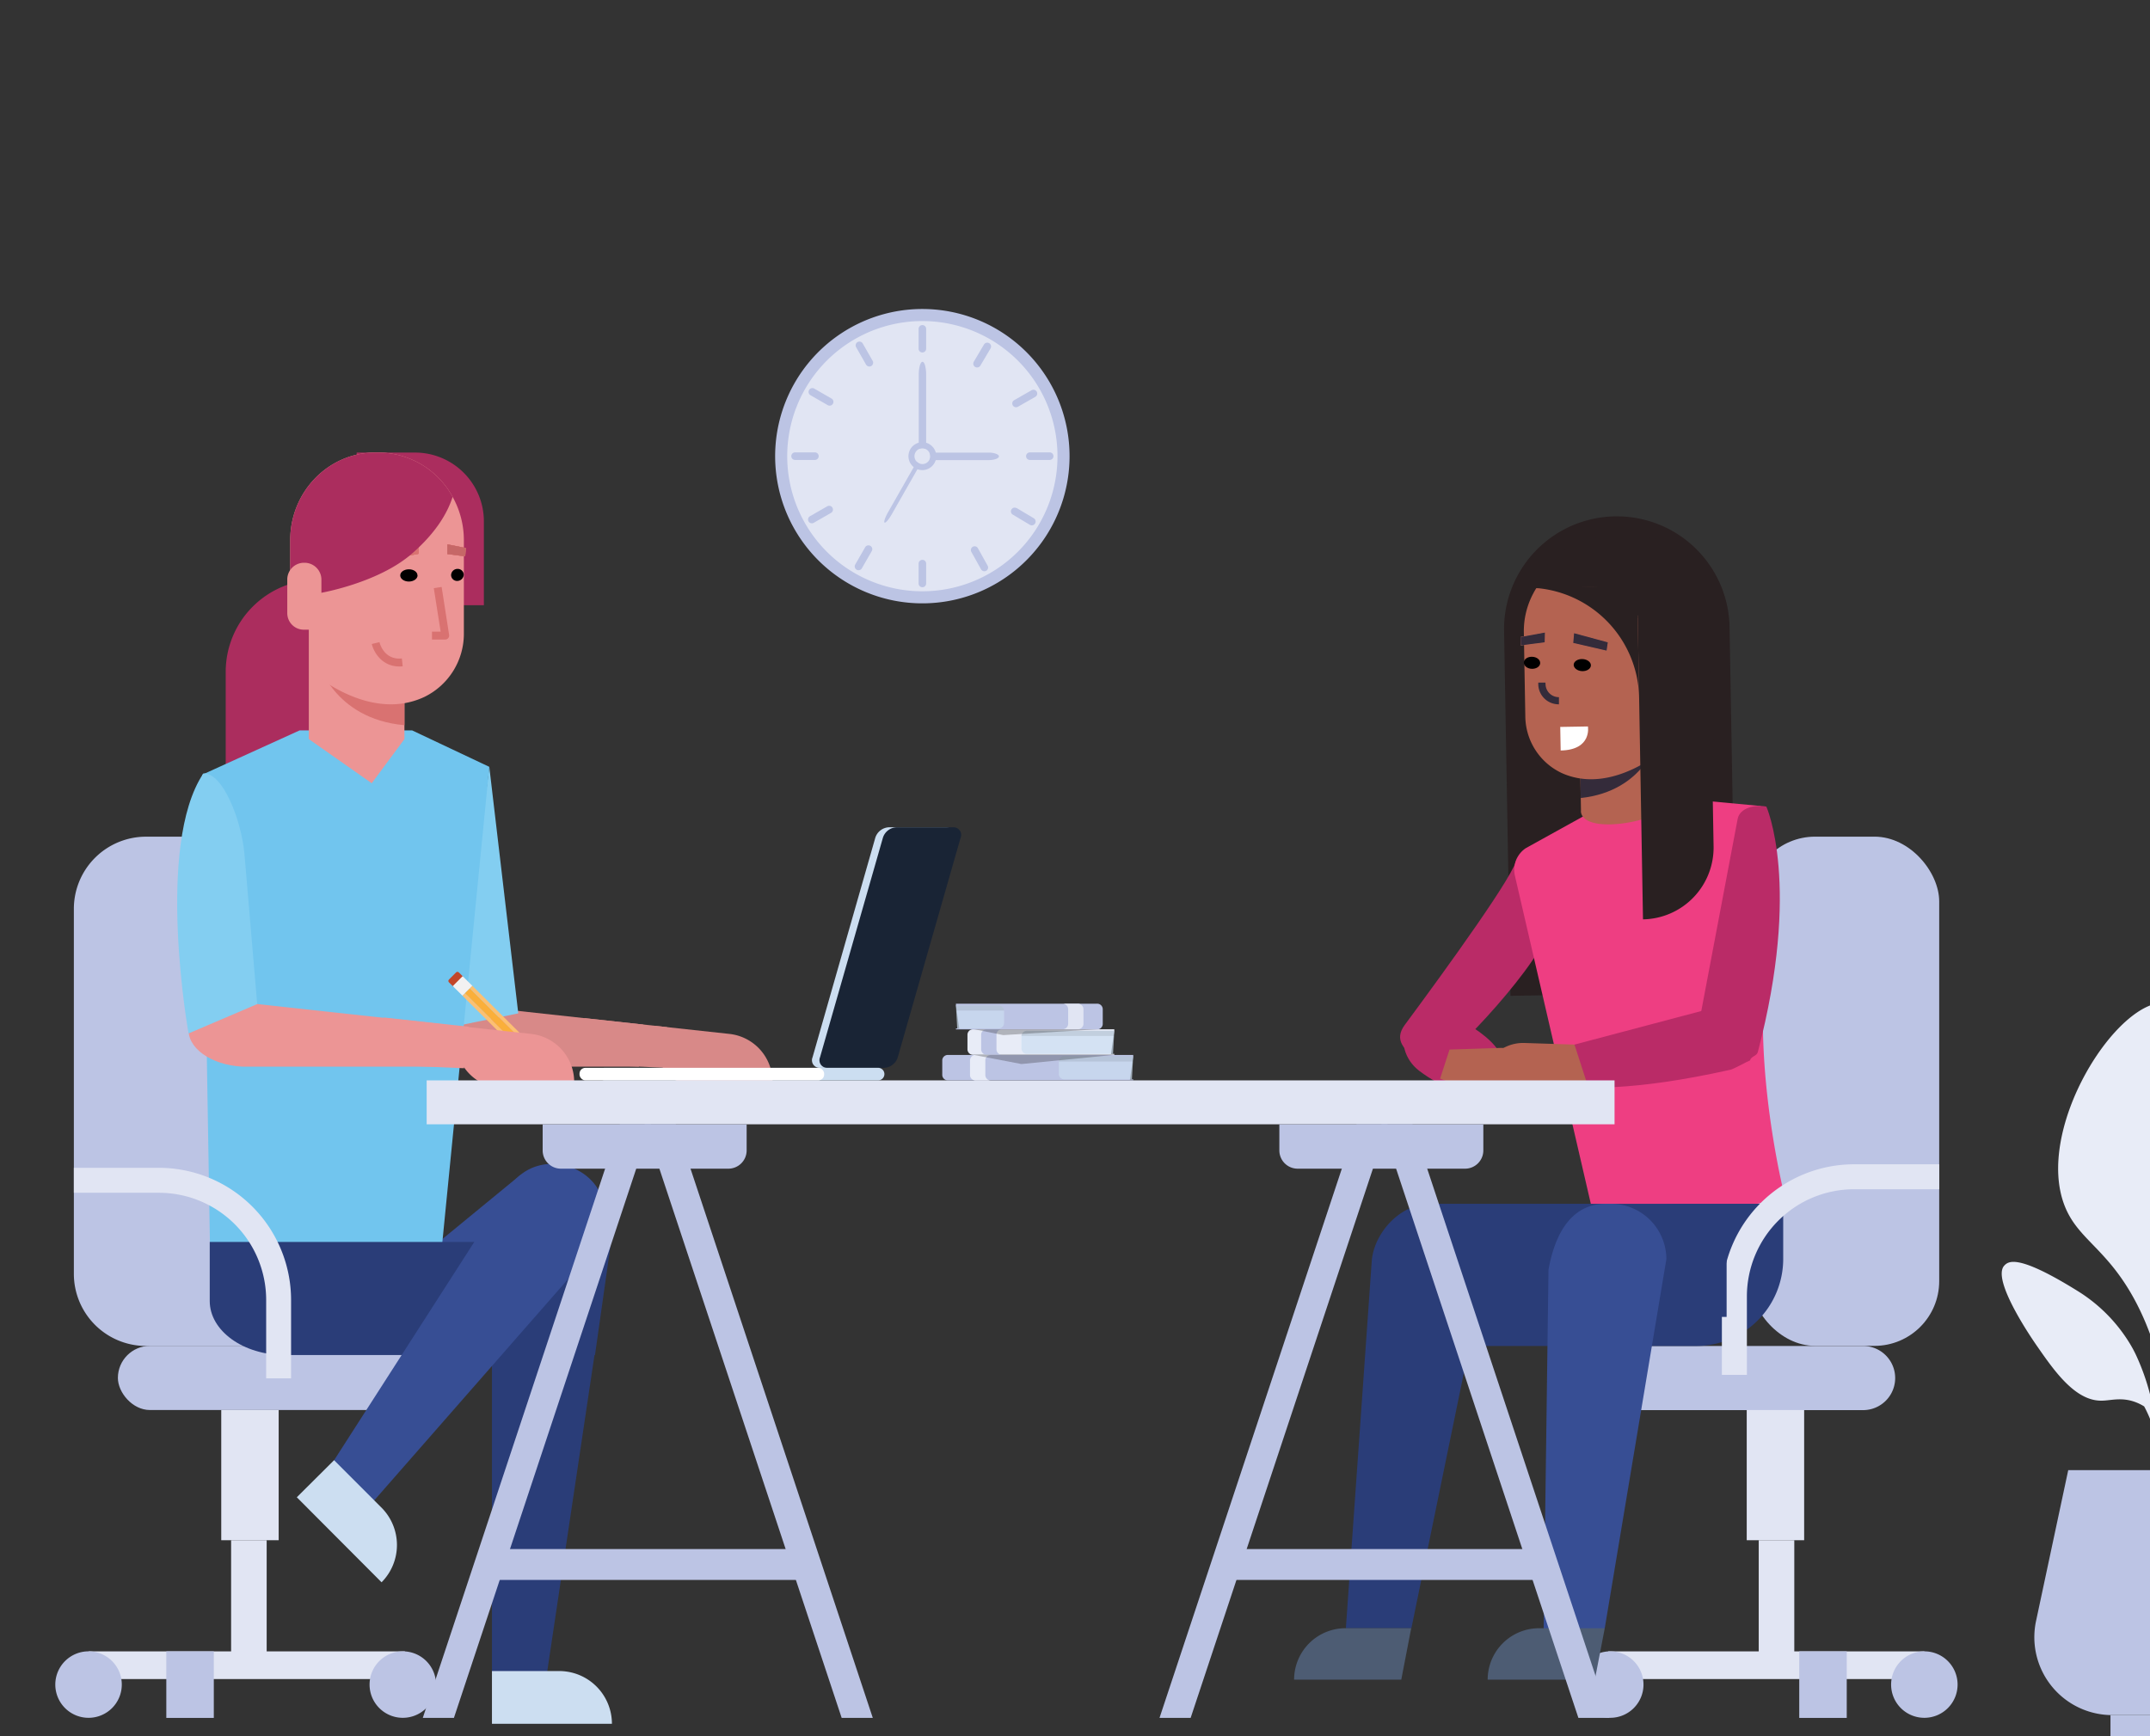 <svg id="Layer_1" data-name="Layer 1" xmlns="http://www.w3.org/2000/svg" xmlns:xlink="http://www.w3.org/1999/xlink" viewBox="0 0 650 525"><rect x="0" y="0" width="650" height="525" fill="#333333" stroke="none"/><defs><style>.cls-1{fill:none;}.cls-2,.cls-47{fill:#d97271;}.cls-3{clip-path:url(#clip-path);}.cls-4{fill:#8e4c5b;}.cls-5{clip-path:url(#clip-path-2);}.cls-6{fill:#ab2d5e;}.cls-7{fill:#292021;}.cls-8{fill:#ba2b67;}.cls-9{fill:#bcc4e4;}.cls-10{fill:#e8ecf7;}.cls-11,.cls-57{fill:#e1e5f3;}.cls-12{fill:#374e94;}.cls-13{fill:#ee3e82;}.cls-14{fill:#161729;}.cls-15{fill:#2a3d78;}.cls-16{fill:#ccdef1;}.cls-17{fill:#d88988;}.cls-18{fill:#83cef1;}.cls-19{fill:#71c5ee;}.cls-20{fill:#4d5c73;}.cls-21{fill:#2c2c40;}.cls-22{fill:#ec9595;}.cls-23{fill:#faaf3b;}.cls-24{fill:#fcc072;}.cls-25{fill:#c24629;}.cls-26{fill:#f2f1f1;}.cls-27{fill:#ffe4c7;}.cls-28{fill:#434243;}.cls-29{fill:#b46351;}.cls-30{opacity:0.7;}.cls-31{opacity:0.1;}.cls-32{fill:#221f1f;}.cls-33{opacity:0.28;}.cls-34{fill:#5e686e;}.cls-35{fill:#342b3a;}.cls-36{fill:#af737c;}.cls-37{fill:#fff;}.cls-38{fill:#da8f59;}.cls-38,.cls-47{fill-rule:evenodd;}.cls-39{clip-path:url(#clip-path-3);}.cls-40{clip-path:url(#clip-path-4);}.cls-41{clip-path:url(#clip-path-5);}.cls-42{clip-path:url(#clip-path-6);}.cls-43{clip-path:url(#clip-path-7);}.cls-44{clip-path:url(#clip-path-8);}.cls-45{clip-path:url(#clip-path-9);}.cls-46{clip-path:url(#clip-path-10);}.cls-48{clip-path:url(#clip-path-11);}.cls-49{fill:#192435;}.cls-50{clip-path:url(#clip-path-12);}.cls-51{clip-path:url(#clip-path-13);}.cls-52{fill:#c66767;}.cls-53{clip-path:url(#clip-path-14);}.cls-54{clip-path:url(#clip-path-15);}.cls-55{clip-path:url(#clip-path-16);}.cls-56{clip-path:url(#clip-path-17);}.cls-57{stroke:#bcc4e4;stroke-miterlimit:10;stroke-width:3.65px;}</style><clipPath id="clip-path"><polygon class="cls-1" points="352.34 -476.05 341.91 -473.02 342.32 -470.46 352.66 -473.04 352.34 -476.05"/></clipPath><clipPath id="clip-path-2"><polygon class="cls-1" points="361.44 -476.42 368.99 -475.15 369.01 -472.57 361.56 -473.4 361.44 -476.42"/></clipPath><clipPath id="clip-path-3"><polygon class="cls-1" points="475.89 191.48 486.07 194.24 485.71 196.73 475.64 194.41 475.89 191.48"/></clipPath><clipPath id="clip-path-4"><polygon class="cls-1" points="900.65 594.01 310.62 482.89 457.95 -137.43 1054.23 -25.87 900.65 594.01"/></clipPath><clipPath id="clip-path-5"><polygon class="cls-1" points="467.06 191.28 459.74 192.63 459.77 195.14 466.99 194.21 467.06 191.28"/></clipPath><clipPath id="clip-path-6"><polygon class="cls-1" points="920.01 536.14 322.17 476.9 412.59 -151.98 1016.68 -92.3 920.01 536.14"/></clipPath><clipPath id="clip-path-7"><path class="cls-1" d="M475.76,201c0,1,1.09,1.87,2.53,1.94s2.64-.71,2.68-1.71-1.09-1.87-2.53-1.94-2.63.71-2.68,1.71"/></clipPath><clipPath id="clip-path-8"><polygon class="cls-1" points="926.19 561.24 328.35 502 418.77 -126.89 1022.86 -67.21 926.19 561.24"/></clipPath><clipPath id="clip-path-9"><path class="cls-1" d="M460.69,200.32c0,1,1,1.87,2.39,1.92s2.52-.71,2.56-1.71-1-1.87-2.39-1.93-2.52.71-2.56,1.72"/></clipPath><clipPath id="clip-path-10"><polygon class="cls-1" points="912.56 545.44 314.72 486.2 405.14 -142.68 1009.23 -83 912.56 545.44"/></clipPath><clipPath id="clip-path-11"><polyline class="cls-2" points="126.58 167.44 126.42 164.51 116.16 166.93 116.44 169.43"/></clipPath><clipPath id="clip-path-12"><polygon class="cls-2" points="135.26 164.6 140.76 165.71 140.65 168.22 135.24 167.53 135.26 164.6"/></clipPath><clipPath id="clip-path-13"><rect class="cls-2" x="-326.96" y="-155.91" width="575.98" height="631.85" transform="matrix(1, -0.07, 0.07, 1, -11.34, -2.34)"/></clipPath><clipPath id="clip-path-14"><path class="cls-1" d="M126.24,174c0,1-1.15,1.83-2.59,1.85S121,175.05,121,174s1.15-1.83,2.59-1.85,2.61.79,2.62,1.8"/></clipPath><clipPath id="clip-path-15"><rect class="cls-1" x="-333.97" y="-131.04" width="575.98" height="631.85" transform="translate(-13.1 -2.77) rotate(-4.03)"/></clipPath><clipPath id="clip-path-16"><path class="cls-1" d="M140.21,173.79a2,2,0,0,1-1.93,1.88,1.81,1.81,0,0,1-1.91-1.78,1.94,1.94,0,0,1,1.92-1.87,1.82,1.82,0,0,1,1.92,1.77"/></clipPath><clipPath id="clip-path-17"><polygon class="cls-1" points="-203.22 509.71 242.52 462.67 215.35 -166.73 -230.39 -119.7 -203.22 509.71"/></clipPath></defs><g class="cls-3"><rect id="SVGID" class="cls-4" x="41.62" y="-588.72" width="650.68" height="593.15" transform="translate(33.03 37.25) rotate(-6.08)"/></g><g class="cls-5"><rect id="SVGID-2" data-name="SVGID" class="cls-4" x="31.32" y="-588" width="650.68" height="593.16" transform="translate(18.31 21.08) rotate(-3.47)"/></g><path class="cls-6" d="M96.1,175.28h1.07v59H68.24V203.14A27.86,27.86,0,0,1,96.1,175.28Z"/><path class="cls-7" d="M488.21,156.14h0a34.08,34.08,0,0,1,34.68,33.49l1.93,110.3-68.17,1.19-1.93-110.3A34.09,34.09,0,0,1,488.21,156.14Z"/><path class="cls-8" d="M425.39,310.74c-2.35,3.94-.7,9.75,3.68,13.06,6.93,5.23,17.22,10.21,24.07.93,6.32-8.55-16.05-18.82-16.76-18.58C436.07,306.26,426.79,308.39,425.39,310.74Z"/><path class="cls-8" d="M467.24,281.74c-1.61-8.08-7.19-14.09-8.8-22.18.65,3.29-21.45,33.75-33.75,50.37-3.33,4.5-.3,7.63,4.36,10.72.81.54,7-2.27,7.19-1.57C437.18,322.33,468.52,288.15,467.24,281.74Z"/><rect class="cls-9" x="638.05" y="518.62" width="32.21" height="7.07"/><path class="cls-10" d="M672.63,381.44c10-32.93-2.83-76.18-17.33-78.19-14.89-2.07-40.53,38.11-31,61.63,4.14,10.23,13.07,12.72,21.68,29.33a80.93,80.93,0,0,1,8,24.53c-.4,2.16-1,5.93-1.53,10.73-.47-1.28-1-2.46-1.48-3.52a68.6,68.6,0,0,0-5.21-16.23c-.47-1-1-2-1.59-3A48,48,0,0,0,628,390.3c-17.71-11-20.72-9-22-7.66-4.16,4.2,8.67,22.69,9.8,24.32,5.25,7.56,11.58,16.68,19.55,16.58,2.75,0,6-1.17,10.31.46a14.77,14.77,0,0,1,2.58,1.28,37.07,37.07,0,0,1,3.71,10.29,125.9,125.9,0,0,0,.41,21.77l2.12-.24a137.54,137.54,0,0,1,1.74-38.65C671.7,384.47,672.63,381.44,672.63,381.44Z"/><path class="cls-9" d="M683,444.55H625.28l-9.73,45.61a23.55,23.55,0,0,0,23,28.46h31.14a23.55,23.55,0,0,0,23-28.46Z"/><path class="cls-9" d="M563.26,407H492.71a9.7,9.7,0,0,0,0,19.4h70.55a9.7,9.7,0,0,0,0-19.4Z"/><rect class="cls-9" x="529.2" y="252.99" width="57.07" height="153.98" rx="19.57"/><rect class="cls-11" x="528.08" y="426.37" width="17.36" height="39.37"/><rect class="cls-11" x="531.71" y="465.74" width="10.75" height="38.7"/><rect class="cls-11" x="486.19" y="499.35" width="95.59" height="8.37"/><path class="cls-9" d="M581.78,499.34a10.05,10.05,0,1,0,10.05,10.05A10.05,10.05,0,0,0,581.78,499.34Z"/><path class="cls-9" d="M486.82,499.34a10.05,10.05,0,1,0,10.05,10.05A10.05,10.05,0,0,0,486.82,499.34Z"/><rect class="cls-9" x="543.96" y="499.34" width="14.36" height="20.13"/><polygon class="cls-12" points="157.47 355.18 146.47 384.97 76.16 372.64 132.35 375.81 157.47 355.18"/><path class="cls-13" d="M481.1,245.5l-19.78,10.95a7.88,7.88,0,0,0-3.38,8.12l25.22,109,56.53-11.26s-10-38.77-5.61-72.07l-1.78-46.52L508,241.45Z"/><path class="cls-14" d="M494.5,314.83a2.89,2.89,0,0,0,4.09,4.09A2.89,2.89,0,0,0,494.5,314.83Z"/><path class="cls-15" d="M460.59,371c-14.18,3.57-25.21,14.49-25.21,29.11V407h77.4a26.33,26.33,0,0,0,26.33-26.33V364H506C483.1,365.7,472.66,368,460.59,371Z"/><polygon class="cls-15" points="165.43 505.5 148.73 505.5 148.73 403.16 179.88 408.75 165.43 505.5"/><polygon class="cls-15" points="144.32 409.75 179.88 409.75 185 373.67 144.32 375.55 144.32 409.75"/><path class="cls-16" d="M185,521.24H148.73V505.3h20.33A15.94,15.94,0,0,1,185,521.24Z"/><path class="cls-8" d="M525.35,247.56l-13.16,69.53,16.88,3.56c.32-1.26,2-1.27,2.36-2.49,13.27-50.53,2.59-74.25,2.59-74.25C530.69,243.2,526.05,244.23,525.35,247.56Z"/><path class="cls-8" d="M476,315.87l-17.41,6.89c-1.31-1.13,6.14,13.78,64.62.7.83-.18,5.08-2.5,5.85-2.81l-10.68-16Z"/><path class="cls-11" d="M520.57,392v23.74h7.56V392a32.43,32.43,0,0,1,32.39-32.39h25.75v-7.55H560.52A40,40,0,0,0,520.57,392Z"/><polygon class="cls-17" points="175.2 321.77 200.35 322.84 201.69 310.59 176.71 307.86 175.2 321.77"/><path class="cls-17" d="M220.52,312.64l-22.45-2.44-.29,2.67A14.61,14.61,0,0,0,210.73,329l22.45,2.45.29-2.67A14.62,14.62,0,0,0,220.52,312.64Z"/><path class="cls-17" d="M117,310.82c-.65,6,6.79,11.24,16.14,11.71h60l1.38-12.71L118,301.47Z"/><rect class="cls-9" x="35.64" y="406.97" width="89.94" height="19.4" rx="9.7"/><path class="cls-9" d="M71.46,253H44.14a21.82,21.82,0,0,0-21.81,21.82V385.16A21.81,21.81,0,0,0,44.14,407H93.27V274.81A21.81,21.81,0,0,0,71.46,253Z"/><rect class="cls-11" x="66.89" y="426.37" width="17.36" height="39.37"/><rect class="cls-11" x="69.87" y="465.74" width="10.75" height="38.7"/><rect class="cls-11" x="26.82" y="499.35" width="95.59" height="8.37"/><path class="cls-9" d="M26.82,499.34a10.05,10.05,0,1,0,10,10.05A10.05,10.05,0,0,0,26.82,499.34Z"/><path class="cls-9" d="M121.78,499.34a10.05,10.05,0,1,0,10.05,10.05A10.05,10.05,0,0,0,121.78,499.34Z"/><rect class="cls-9" x="50.28" y="499.34" width="14.36" height="20.13"/><path class="cls-18" d="M138.11,310.2l18.58-3.77s-5.41-46.16-8.76-74.55Z"/><polygon class="cls-19" points="90.58 220.86 61.11 234.26 63.7 390.04 132.57 387.4 147.93 231.88 124.6 220.86 90.58 220.86"/><path class="cls-15" d="M63.41,393.41c0,9,10.13,16.33,22.63,16.33h60.25V375.55H63.41Z"/><path class="cls-12" d="M153.86,359.2c9-14.1,31.38-6.05,28.78,10.51a13.78,13.78,0,0,1-1.9,5.28L177,380.77l-64.45,73.6-14-9,52.28-81.41Z"/><path class="cls-16" d="M115.36,455.91a16,16,0,0,1,0,22.55L89.73,452.75,101,441.54Z"/><rect class="cls-15" x="432.54" y="364.01" width="89.46" height="34.2"/><path class="cls-12" d="M485.58,364H487a16.79,16.79,0,0,1,16.79,16.73L485.16,492.35l-18.56,6.57,1.55-115C470.15,372.93,475.09,364,485.58,364Z"/><path class="cls-15" d="M432.54,364h0a16.78,16.78,0,0,1,16.64,18.93L426.7,492.35H406.89l7.84-111.24C415.5,372.86,423.18,364,432.54,364Z"/><path class="cls-20" d="M406.8,492.35h19.84l-3,15.55h-32.4A15.55,15.55,0,0,1,406.8,492.35Z"/><path class="cls-20" d="M465.33,492.35h19.83l-3,15.55h-32.4A15.55,15.55,0,0,1,465.33,492.35Z"/><path class="cls-21" d="M120.77,312.11a3.07,3.07,0,1,0,3.07,3.07A3.06,3.06,0,0,0,120.77,312.11Z"/><path class="cls-11" d="M48.08,353.13H22.33v7.55H48.08a32.43,32.43,0,0,1,32.39,32.39V416.8H88V393.07A40,40,0,0,0,48.08,353.13Z"/><polygon class="cls-22" points="114.54 321.93 140.31 323.02 141.68 310.47 116.09 307.68 114.54 321.93"/><polygon class="cls-23" points="140.55 300.31 165.1 324.76 166.56 323.29 142.01 298.84 140.55 300.31"/><polygon class="cls-24" points="142.01 298.84 166.56 323.29 167.32 322.52 142.78 298.06 142.01 298.84"/><polygon class="cls-24" points="139.8 301.07 164.34 325.52 165.11 324.75 140.56 300.3 139.8 301.07"/><rect class="cls-25" x="135.71" y="294.7" width="4.23" height="2.88" rx="0.57" transform="translate(-169.5 185.48) rotate(-45.24)"/><rect class="cls-26" x="137.71" y="296.07" width="4.23" height="4.1" transform="translate(-170.31 187.49) rotate(-45.24)"/><polygon class="cls-27" points="165.99 322.73 165.83 324.03 164.54 324.18 164.34 325.52 173.01 331.15 167.32 322.52 165.99 322.73"/><polygon class="cls-28" points="170.47 328.62 170.26 329.36 173.01 331.15 171.2 328.4 170.47 328.62"/><path class="cls-22" d="M160.56,312.64l-22.45-2.44-.29,2.67A14.61,14.61,0,0,0,150.76,329l22.45,2.45.29-2.67A14.62,14.62,0,0,0,160.56,312.64Z"/><path class="cls-22" d="M57.05,310.82c-.65,6,6.79,11.24,16.14,11.71h60l1.46-12.72-76.54-8.34Z"/><path class="cls-29" d="M476,315.87l-15.11-.49a12.37,12.37,0,0,0-12.76,12l-.07,2.27,14.54-1.16c6.83.22,11.53.77,17.08-1.28Z"/><path class="cls-29" d="M438.23,317.37l15.11-.49a12.37,12.37,0,0,1,12.76,12l.08,2.27L451.63,330c-6.83.22-10.7-1.79-16.25-3.84Z"/><rect class="cls-11" x="128.99" y="326.69" width="359.13" height="13.28"/><path class="cls-9" d="M164.06,347.86a5.52,5.52,0,0,0,5.53,5.53h50.6a5.53,5.53,0,0,0,5.54-5.53V340H164.06Z"/><polygon class="cls-9" points="204.3 339.97 194.89 339.97 195.85 342.86 199.35 353.39 237.52 468.41 240.62 477.76 254.46 519.47 263.87 519.47 208.76 353.39 204.3 339.97"/><polygon class="cls-9" points="182.94 353.39 127.82 519.47 137.23 519.47 151.08 477.76 154.18 468.41 192.35 353.39 195.85 342.86 196.81 339.97 187.4 339.97 182.94 353.39"/><path class="cls-9" d="M386.78,347.86a5.53,5.53,0,0,0,5.53,5.53h50.61a5.53,5.53,0,0,0,5.53-5.53V340H386.78Z"/><polygon class="cls-9" points="427.02 339.97 417.62 339.97 418.57 342.84 422.08 353.39 460.24 468.41 463.34 477.76 477.19 519.47 486.6 519.47 431.48 353.39 427.02 339.97"/><polygon class="cls-9" points="405.67 353.39 350.55 519.47 359.96 519.47 373.81 477.76 376.9 468.41 415.07 353.39 418.57 342.84 419.53 339.97 410.13 339.97 405.67 353.39"/><rect class="cls-9" x="144.94" y="468.41" width="100.15" height="9.34"/><rect class="cls-9" x="368.94" y="468.41" width="100.15" height="9.34"/><path class="cls-9" d="M284.87,320.56v4.52a1.67,1.67,0,0,0,1.74,1.6h56v-.27h-1l1-7V319h-56A1.68,1.68,0,0,0,284.87,320.56Z"/><g class="cls-30"><path class="cls-16" d="M320.12,321v3.79a1.67,1.67,0,0,0,1.74,1.6H342.2l.3-5.35.09-1.64H321.86A1.67,1.67,0,0,0,320.12,321Z"/></g><path class="cls-10" d="M292.49,312.84v4.51a1.68,1.68,0,0,0,1.74,1.61h42.65v-.28h-1l1-7v-.45H294.23A1.68,1.68,0,0,0,292.49,312.84Z"/><g class="cls-30"><path class="cls-16" d="M308.81,313.26v3.81a1.67,1.67,0,0,0,1.74,1.61h25.94l.31-5.42.09-1.58H310.55A1.67,1.67,0,0,0,308.81,313.26Z"/></g><g class="cls-31"><path class="cls-32" d="M308.81,313.26h28l.09-1.58H310.55A1.67,1.67,0,0,0,308.81,313.26Z"/></g><path class="cls-9" d="M331.61,303.5H289V304l1,7h-1v.28h42.65a1.68,1.68,0,0,0,1.74-1.61v-4.51A1.68,1.68,0,0,0,331.61,303.5Z"/><path class="cls-11" d="M325.82,303.5h-4.63a1.68,1.68,0,0,1,1.74,1.61v4.51a1.68,1.68,0,0,1-1.74,1.61h4.63a1.68,1.68,0,0,0,1.74-1.61v-4.51A1.68,1.68,0,0,0,325.82,303.5Z"/><path class="cls-9" d="M303,311.23h-4.63a1.68,1.68,0,0,0-1.74,1.61v4.51a1.68,1.68,0,0,0,1.74,1.61H303a1.68,1.68,0,0,1-1.74-1.61v-4.51A1.68,1.68,0,0,1,303,311.23Z"/><path class="cls-10" d="M299.66,319H295a1.68,1.68,0,0,0-1.74,1.6v4.52a1.68,1.68,0,0,0,1.74,1.61h4.63a1.68,1.68,0,0,1-1.74-1.61v-4.52A1.68,1.68,0,0,1,299.66,319Z"/><g class="cls-30"><path class="cls-16" d="M301.77,304H289l.09,1.58.3,5.42h12.42a1.68,1.68,0,0,0,1.74-1.61v-3.81A1.67,1.67,0,0,0,301.77,304Z"/></g><g class="cls-31"><path class="cls-32" d="M301.77,304H289l.09,1.58h14.46A1.67,1.67,0,0,0,301.77,304Z"/></g><g class="cls-31"><path class="cls-32" d="M320.12,321v0H342.5l.09-1.64H321.86A1.67,1.67,0,0,0,320.12,321Z"/></g><g class="cls-33"><polygon class="cls-32" points="308.81 321.75 336.88 318.96 294.24 318.96 308.81 321.75"/></g><g class="cls-33"><polygon class="cls-32" points="303.31 313 331.83 311.23 294.5 311.23 303.31 313"/></g><path class="cls-18" d="M61.49,233.87h0C46.83,255.73,57,312.5,57,312.5l20.76-8.88-3.85-45.3C73,247.94,67.32,233.53,61.49,233.87Z"/><path class="cls-7" d="M520.87,208.69a35.11,35.11,0,0,1-34.51,35.73l-.89-51,35.13-.62.27,15.94Z"/><rect class="cls-34" x="472.69" y="196.04" width="0.53" height="4.24" transform="translate(-32.68 283.51) rotate(-32.31)"/><path class="cls-29" d="M477.48,217.11l26.06-.46.49,28a38.65,38.65,0,0,1-17.16,4.63c-9.61.17-8.9-4.17-8.9-4.17Z"/><path class="cls-35" d="M477.9,241.31l-.3-17.5,23.6-.41S497.3,239.22,477.9,241.31Z"/><path class="cls-29" d="M483.5,167h.88c12.83-.22,23.41,10.31,23.64,23.53l.26,14.88-4.95.09.36,20.58s-16,14.58-31.44,7.72a19.15,19.15,0,0,1-11.11-17.26l-.44-25.18a24.23,24.23,0,0,1,2.85-11.92A23.12,23.12,0,0,1,483.5,167Z"/><path class="cls-7" d="M491.72,161.9c18.12-.32,28.57,13.64,28.8,26.85l.23,13.55a41.89,41.89,0,0,1-10.58.95s-8.12,2.86-14.27-5.1l0-6.71c-.26-14.88-14.28-13.94-14.28-13.94l-17.92.38C467.33,168.77,473.61,162.22,491.72,161.9Z"/><path class="cls-36" d="M504.35,196.56h.14a4.55,4.55,0,0,1,4.63,4.48l.16,9.13a4.54,4.54,0,0,1-4.47,4.63l-4.75.08-.24-13.63A4.62,4.62,0,0,1,504.35,196.56Z"/><path class="cls-35" d="M467.26,206.9a4,4,0,0,0,4.05,3.91l0,2.16a6.15,6.15,0,0,1-6.25-6v-.57l2.16,0Z"/><path class="cls-37" d="M471.83,226.94l-.13-7.13,8.37-.14S481.37,226.77,471.83,226.94Z"/><path class="cls-7" d="M518.06,255.85A21.72,21.72,0,0,1,496.72,278h0l-1.6-91.63,21.72-.38Z"/><path class="cls-7" d="M495.55,211a33.9,33.9,0,0,0-34.48-33.3l33.89-.59Z"/><polygon id="SVGID-3" data-name="SVGID" class="cls-38" points="475.89 191.48 486.07 194.24 485.71 196.73 475.64 194.41 475.89 191.48"/><g class="cls-39"><polygon id="SVGID-4" data-name="SVGID" class="cls-4" points="180.8 628.7 206.88 55.44 805.01 111.42 778.93 684.68 180.8 628.7"/><g class="cls-40"><rect class="cls-35" x="473.87" y="184.09" width="13.99" height="20.01" transform="translate(244.93 655.87) rotate(-84.92)"/></g></g><polygon id="SVGID-5" data-name="SVGID" class="cls-38" points="467.06 191.28 459.74 192.63 459.77 195.14 466.99 194.21 467.06 191.28"/><g class="cls-41"><polygon id="SVGID-6" data-name="SVGID" class="cls-4" points="202.95 644.45 202.84 69.46 802.87 96.72 802.98 671.71 202.95 644.45"/><g class="cls-42"><rect class="cls-35" x="456.47" y="184.73" width="13.81" height="16.93" transform="translate(250.37 647.8) rotate(-87.53)"/></g></g><g class="cls-43"><g class="cls-44"><rect x="471.74" y="193.64" width="13.28" height="14.85" transform="translate(256.86 670.32) rotate(-87.53)"/></g></g><g class="cls-45"><g class="cls-46"><rect x="456.54" y="193.12" width="13.28" height="14.59" transform="translate(242.97 654.51) rotate(-87.53)"/></g></g><polygon class="cls-22" points="122.27 223.49 112.38 236.84 93.36 223.49 93.36 187.79 122.27 187.79 122.27 223.49"/><path class="cls-2" d="M122.27,219.29c-21.56-1.94-26.19-19.41-26.19-19.41h26.19Z"/><path class="cls-6" d="M146.29,157.67V183H107.83V136.85h17.64A20.82,20.82,0,0,1,146.29,157.67Z"/><path class="cls-22" d="M113.47,136.85h1a25.62,25.62,0,0,1,22.37,13.4,26.84,26.84,0,0,1,3.4,13.16v28a21.26,21.26,0,0,1-12,19.36c-17,7.91-34.5-8-34.5-8V179.92h-6V163.41C87.7,148.75,99.24,136.85,113.47,136.85Z"/><polygon id="SVGID-7" data-name="SVGID" class="cls-47" points="126.42 164.51 116.16 166.93 116.44 169.43 126.58 167.44 126.42 164.51"/><polyline class="cls-2" points="126.58 167.44 126.42 164.51 116.16 166.93 116.44 169.43"/><g class="cls-48"><rect id="SVGID-8" data-name="SVGID" class="cls-2" x="-184.41" y="55.6" width="631.82" height="575.96" transform="translate(-18.77 7.78) rotate(-3.17)"/><rect class="cls-2" x="-341.16" y="-120.16" width="575.98" height="631.84" transform="translate(-32.16 -6) rotate(-9.25)"/></g><path class="cls-6" d="M113.47,136.85h1a25.62,25.62,0,0,1,22.37,13.4c-1.56,4.86-5,10.78-12.22,17.09-10.18,8.95-27.69,11.95-27.69,11.95a28.47,28.47,0,0,1-9.19-.84v-15C87.7,148.75,99.24,136.85,113.47,136.85Z"/><path class="cls-22" d="M91.9,170.17h.16a5.11,5.11,0,0,1,5.11,5.11v15.13H91.9a5,5,0,0,1-5.05-5V175.23A5.06,5.06,0,0,1,91.9,170.17Z"/><path class="cls-2" d="M131.15,177.85l2.37-.37L135.78,192a1.19,1.19,0,0,1-1.18,1.38h-4V191h2.62Z"/><path class="cls-2" d="M121.5,199.1l.24,2.38a8.92,8.92,0,0,1-1,.05c-5.28,0-7.76-4.35-8.34-6.8l2.33-.55C114.76,194.4,116.08,199.67,121.5,199.1Z"/><path class="cls-16" d="M264.62,253.34a4.53,4.53,0,0,1,4.06-3.18h17.2a2.31,2.31,0,0,1,2.24,3.18l-19,66.38a4.52,4.52,0,0,1-4.05,3.18H247.88a2.3,2.3,0,0,1-2.23-3.18Z"/><path class="cls-49" d="M266.92,253.34a4.51,4.51,0,0,1,4.05-3.18h17.21a2.3,2.3,0,0,1,2.23,3.18l-19,66.38a4.54,4.54,0,0,1-4.06,3.18h-17.2a2.31,2.31,0,0,1-2.24-3.18Z"/><path class="cls-16" d="M182.76,322.9h82.73a1.89,1.89,0,0,1,0,3.78H182.76a1.89,1.89,0,1,1,0-3.78Z"/><rect class="cls-37" x="175.2" y="322.9" width="73.96" height="3.78" rx="1.75"/><polygon id="SVGID-9" data-name="SVGID" class="cls-47" points="135.26 164.6 140.76 165.71 140.65 168.22 135.24 167.53 135.26 164.6"/><polygon class="cls-2" points="135.26 164.6 140.76 165.71 140.65 168.22 135.24 167.53 135.26 164.6"/><g class="cls-50"><rect id="SVGID-10" data-name="SVGID" class="cls-2" x="-194.42" y="55.78" width="631.82" height="575.96" transform="translate(-3.32 1.19) rotate(-0.55)"/><rect class="cls-2" x="-326.96" y="-155.91" width="575.98" height="631.85" transform="matrix(1, -0.07, 0.07, 1, -11.34, -2.34)"/><g class="cls-51"><rect class="cls-52" x="130.42" y="159.74" width="16.93" height="13.81" transform="matrix(1, -0.01, 0.01, 1, -1.61, 1.35)"/></g></g><g class="cls-53"><g class="cls-54"><rect x="116.2" y="167.37" width="14.85" height="13.28" transform="translate(-1.68 1.2) rotate(-0.55)"/></g></g><g class="cls-55"><g class="cls-56"><polygon points="143.91 180.31 143.96 167.05 132.65 167.35 132.6 180.62 143.91 180.31"/></g></g><path class="cls-57" d="M278.86,95.26a42.68,42.68,0,1,0,42.67,42.68A42.68,42.68,0,0,0,278.86,95.26Zm0,45.07a2.88,2.88,0,0,1-.59-.07,2.52,2.52,0,0,1-1.07-.6,2.39,2.39,0,0,1,.64-3.88,2.31,2.31,0,0,1,1-.23,2.39,2.39,0,0,1,2.11,3.51A2.4,2.4,0,0,1,278.86,140.33Z"/><path class="cls-9" d="M311.35,136.8h6a1.14,1.14,0,1,1,0,2.28h-6a1.14,1.14,0,0,1,0-2.28Z"/><path class="cls-9" d="M306.62,121l5.26-3a1.13,1.13,0,1,1,1.11,2l-5.25,3a1.14,1.14,0,0,1-1.12-2Z"/><path class="cls-9" d="M246.37,139.08h-6a1.14,1.14,0,1,1,0-2.28h6a1.14,1.14,0,1,1,0,2.28Z"/><path class="cls-9" d="M277.72,105.44v-6a1.14,1.14,0,0,1,2.28,0v6a1.14,1.14,0,0,1-2.28,0Z"/><path class="cls-11" d="M281.25,137.94a2.35,2.35,0,0,1-.28,1.12,2.4,2.4,0,0,1-2.11,1.27,2.88,2.88,0,0,1-.59-.07,2.52,2.52,0,0,1-1.07-.6,2.39,2.39,0,0,1,.64-3.88,2.31,2.31,0,0,1,1-.23,2.41,2.41,0,0,1,2.39,2.39Z"/><path class="cls-9" d="M280,113.33V134a13.37,13.37,0,0,1-.12,1.75,2.35,2.35,0,0,0-1-.23,2.31,2.31,0,0,0-1,.23,11.83,11.83,0,0,1-.12-1.75v-20.7c0-2.15.51-3.9,1.14-3.9S280,111.18,280,113.33Z"/><path class="cls-9" d="M302,138c0,.62-1.42,1.13-3.17,1.13H282a8.74,8.74,0,0,1-1-.06,2.36,2.36,0,0,0,0-2.15,8.19,8.19,0,0,1,1-.06H298.8C300.55,136.85,302,137.36,302,138Z"/><path class="cls-9" d="M278.27,140.26c-.12.24-.26.5-.41.76l-8.31,14.58c-.87,1.51-1.82,2.61-2.12,2.43s.15-1.54,1-3.06l8.31-14.58c.15-.26.29-.5.44-.73A2.52,2.52,0,0,0,278.27,140.26Z"/><path class="cls-9" d="M280,170.43v6a1.14,1.14,0,1,1-2.28,0v-6a1.14,1.14,0,1,1,2.28,0Z"/><path class="cls-9" d="M263.56,166.63l-3,5.22a1.14,1.14,0,1,1-2-1.15l3-5.22a1.14,1.14,0,0,1,2,1.15Z"/><path class="cls-9" d="M251.24,155.09l-5.23,3a1.14,1.14,0,0,1-1.13-2l5.23-3a1.14,1.14,0,1,1,1.13,2Z"/><path class="cls-9" d="M250.24,122.51l-5.21-3a1.14,1.14,0,0,1,1.15-2l5.21,3a1.14,1.14,0,1,1-1.15,2Z"/><path class="cls-9" d="M261.83,110.24l-3-5.24a1.14,1.14,0,0,1,2-1.13l3,5.25a1.13,1.13,0,1,1-2,1.12Z"/><path class="cls-9" d="M294.4,109.38l3.07-5.19a1.14,1.14,0,1,1,2,1.16l-3.07,5.19a1.14,1.14,0,1,1-2-1.16Z"/><path class="cls-9" d="M307.34,153.61l5.18,3.09a1.13,1.13,0,1,1-1.16,2l-5.18-3.09a1.13,1.13,0,1,1,1.16-1.95Z"/><path class="cls-9" d="M295.65,165.78l2.94,5.27a1.15,1.15,0,0,1-.45,1.55,1.14,1.14,0,0,1-1.54-.45l-2.94-5.27a1.14,1.14,0,0,1,2-1.1Z"/></svg>
